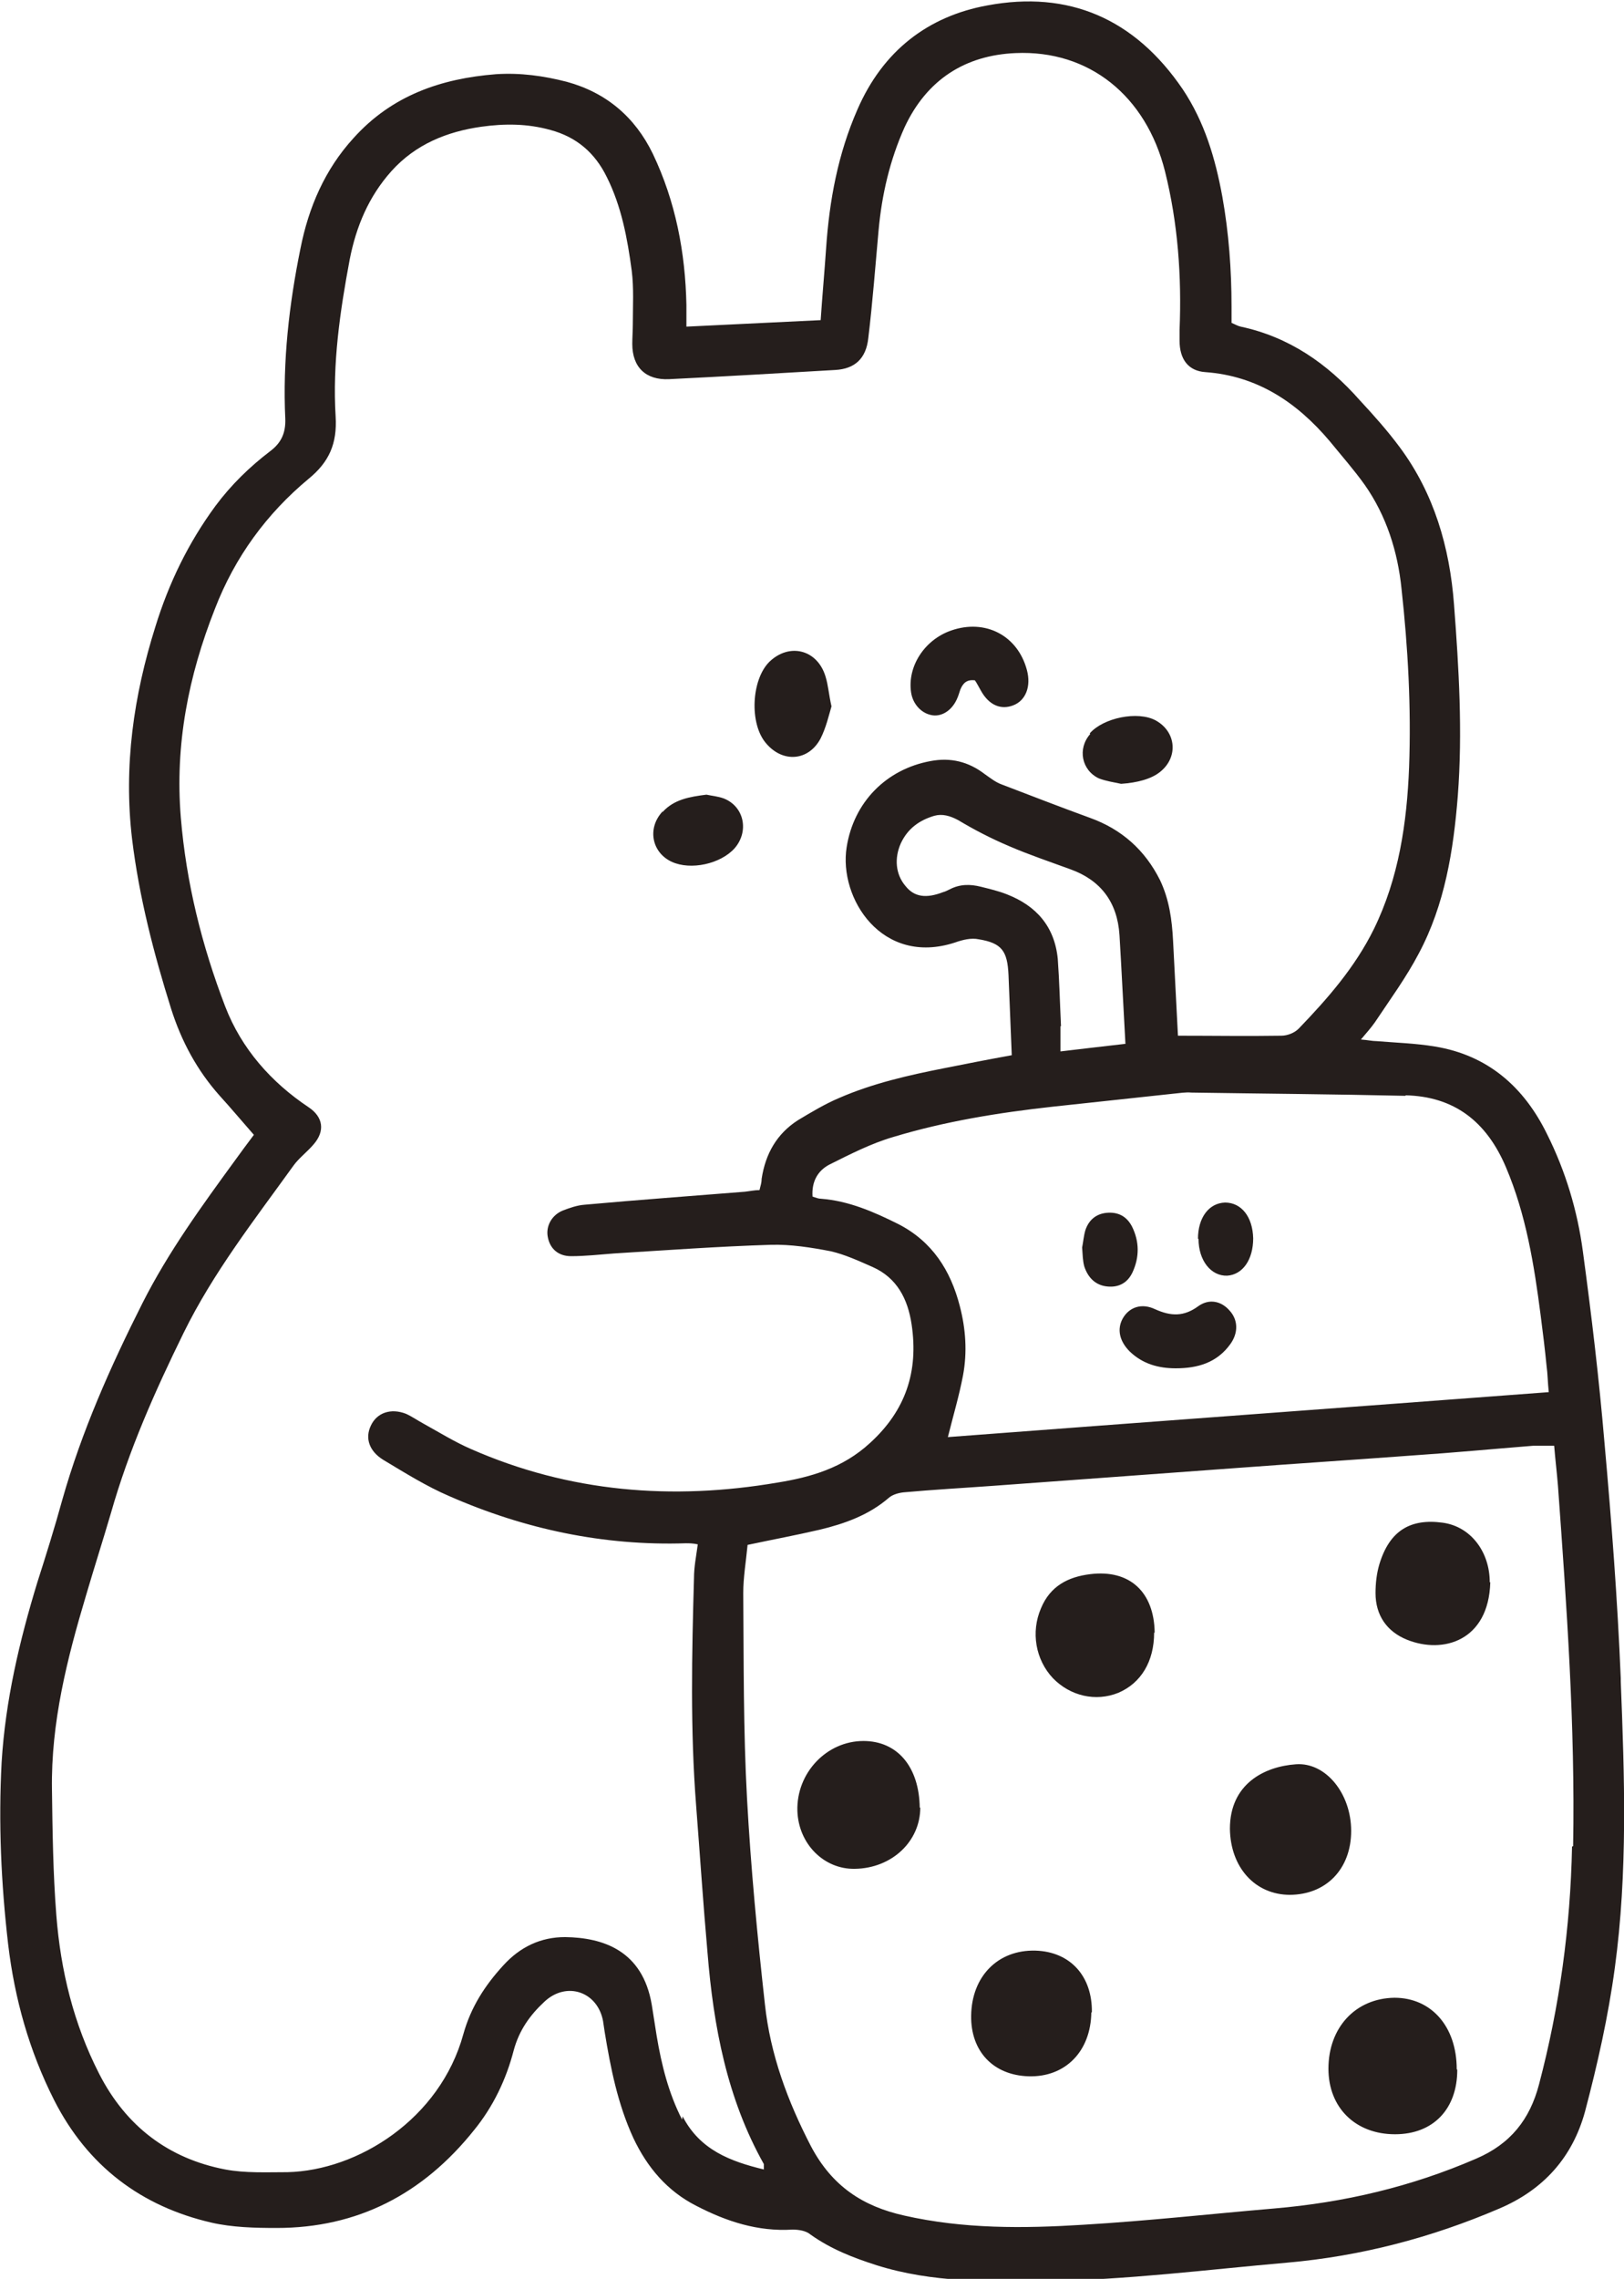 ﻿<?xml version="1.0" encoding="UTF-8"?>
<svg preserveAspectRatio="xMidYMid meet" id="uuid-6b777a00-3d58-4e01-abfc-d86248e672ac" data-name="圖層 1" xmlns="http://www.w3.org/2000/svg" width="300" height="420.7" viewBox="0 0 300 420.7">
  <path d="M299.4,309.8c-.6-14.5-1.7-28.9-3-43.4-1-11.8-2.4-23.6-4-35.4-1-7.5-3.2-14.8-6.6-21.6-4.3-8.8-11-14.6-20.7-16.2-3.6-.6-7.2-.7-10.8-1-.8,0-1.6-.2-2.9-.3,1.1-1.3,1.9-2.2,2.6-3.2,2.8-4.2,5.8-8.3,8.1-12.7,4.8-9,6.4-19,7.2-29.1.9-11.8.2-23.5-.7-35.3-.8-10.6-3.7-20.5-10-29-2.3-3.1-4.8-5.9-7.4-8.7-6-6.8-13.1-11.7-22-13.6-.5-.1-1-.4-1.7-.7,0-1,0-2,0-3,0-6.8-.5-13.6-1.7-20.3-1.3-7.1-3.3-13.8-7.3-19.8-8.9-13.1-21.1-18.3-36.1-15.5-11,2-19.3,8.4-24,19.2-3.6,8.2-5.2,16.8-5.8,25.7-.3,4.4-.7,8.7-1,13.2-8.4.4-16.5.8-24.8,1.2,0-1.5,0-2.7,0-4-.2-9.7-2-19.1-6.2-27.9-3.3-6.8-8.6-11.3-15.9-13.3-4.3-1.1-8.6-1.7-13.1-1.4-10.1.8-19.2,3.9-26.3,11.8-5.3,5.8-8.3,12.8-9.8,20.4-2.1,10.3-3.3,20.8-2.8,31.4.1,2.7-.8,4.5-2.8,6-3.8,2.9-7.2,6.2-10.1,10.1-5,6.8-8.6,14.2-11.1,22.3-4,12.7-5.9,25.7-4.3,39.2,1.3,10.7,4,21.1,7.2,31.3,1.9,6,4.8,11.4,9,16.1,2.1,2.3,4.1,4.7,6.3,7.2-1.3,1.7-2.3,3.1-3.4,4.6-6.2,8.5-12.4,17-17.2,26.5-5.9,11.7-11.2,23.6-14.8,36.3-1.4,5.1-3,10.2-4.6,15.2-3.3,10.8-5.9,21.8-6.6,33.2-.6,11.2-.1,22.4,1.2,33.6,1.2,10.1,3.9,19.7,8.5,28.8,6.2,12.2,16.1,19.6,29,22.6,3.9.9,8.1,1,12.1,1,14.9,0,27-6.2,36.5-18.1,3.5-4.3,5.9-9.3,7.3-14.7,1-3.7,3-6.5,5.7-9,4.1-3.8,9.8-1.8,10.8,3.6.1.7.2,1.3.3,2,1.1,6.7,2.4,13.3,5.3,19.6,2.6,5.5,6.3,9.8,11.6,12.5,5.6,2.9,11.4,4.8,17.8,4.4,1.1,0,2.5.2,3.3.9,3.8,2.7,7.9,4.3,12.3,5.7,10.2,3.2,20.7,3,31.1,2.9,15-.2,29.8-2.1,44.7-3.4,13.6-1.2,26.6-4.6,39.2-10,8.2-3.5,13.5-9.5,15.8-17.9,2.3-8.7,4.3-17.6,5.5-26.5,2.4-17.6,1.8-35.3,1.1-52.9ZM259.6,202.2c9,.2,15,4.8,18.6,13.3,3.7,8.7,5.2,18,6.4,27.3.4,3.1.8,6.3,1.1,9.4.2,1.4.2,2.9.4,4.8-37.1,2.8-74.1,5.5-111,8.3,1-4,2.1-7.7,2.8-11.4.8-4.3.5-8.6-.6-12.8-1.7-6.6-5.1-11.9-11.3-15.1-4.6-2.3-9.2-4.3-14.3-4.7-.5,0-1-.2-1.6-.4-.2-2.8,1-4.8,3.1-5.9,3.8-1.9,7.7-3.9,11.8-5.1,9.6-2.9,19.5-4.5,29.5-5.6,7.4-.8,14.9-1.6,22.3-2.4,1.1-.1,2.2-.3,3.3-.2,13.2.2,26.4.3,39.6.6ZM196,189.5c-.2-4.2-.3-8.4-.6-12.5-.6-6-4-9.8-9.4-11.9-1.5-.6-3.2-1-4.8-1.4-2-.5-3.9-.5-5.8.5-.4.2-.8.4-1.2.5-3.1,1.2-5.3.9-6.9-1.1-1.9-2.2-2.1-5.2-.9-7.9,1.3-2.8,3.5-4.3,6.2-5.1,1.5-.4,2.9,0,4.4.8,3,1.8,6.1,3.4,9.4,4.8,3.7,1.6,7.6,2.9,11.4,4.3,5.5,2,8.6,6,9,12.1.4,6.5.7,13.1,1.1,20.1-4.3.5-7.9.9-12,1.4,0-1.8,0-3.3,0-4.7ZM126,391.3c-2.5-4.9-3.8-10.1-4.7-15.5-.3-1.9-.6-3.8-.9-5.7-1.7-10.1-9.1-12.4-16-12.5-4.5,0-8.3,1.8-11.4,5.2-3.4,3.7-6,7.7-7.4,12.7-4.3,15.7-19.5,25.2-32.5,25.5-3.8,0-7.8.2-11.5-.5-10.4-2-18.3-7.9-23.3-17.7-4.7-9.2-7.1-19-7.9-29.3-.6-7.7-.7-15.4-.8-23.1-.2-12.4,2.8-24.2,6.3-35.9,1.5-5.1,3.1-10.1,4.6-15.2,3.3-11.6,8.1-22.4,13.4-33.2,5.5-11.2,13.1-20.9,20.3-30.9,1-1.4,2.5-2.5,3.7-3.9,2.2-2.5,1.8-5.1-.9-6.9-6.9-4.6-12.4-10.8-15.4-18.6-4.3-11.2-7.2-22.8-8.2-34.9-1.1-13.4,1.4-26.1,6.3-38.5,3.7-9.6,9.6-17.6,17.3-24,3.8-3.1,5.3-6.5,5-11.5-.6-9.8.8-19.4,2.6-29,1.2-6.1,3.5-11.6,7.7-16.3,4.5-5,10.3-7.3,16.6-8.2,4.3-.6,8.5-.6,12.8.6,4.8,1.3,8.2,4.2,10.4,8.7,2.7,5.4,3.8,11.3,4.6,17.3.4,3.2.2,6.5.2,9.8,0,1.2-.1,2.5-.1,3.7,0,4.3,2.5,6.7,6.8,6.5,10.2-.5,20.4-1.1,30.7-1.7,3.6-.2,5.7-2.1,6.1-5.9.8-6.6,1.3-13.3,1.9-19.9.6-6.6,2.1-13,4.8-19,4.1-8.8,11.2-13.3,20.5-13.7,13.6-.6,24.1,7.9,27.6,21.8,2.4,9.6,3.1,19.4,2.7,29.3,0,.7,0,1.4,0,2,0,3.4,1.6,5.6,4.8,5.8,9.5.7,16.8,5.5,22.9,12.7,2.2,2.7,4.5,5.3,6.5,8.1,4,5.7,6.1,12.3,6.8,19.2,1.2,10.9,1.8,21.9,1.4,32.9-.4,10.3-1.9,20.5-6.5,29.9-3.5,7.1-8.6,12.9-13.9,18.4-.8.8-2.1,1.3-3.2,1.3-6.3.1-12.5,0-19.1,0-.3-5.8-.6-11.7-.9-17.5-.2-3.9-.7-7.6-2.4-11.2-2.8-5.6-7.1-9.4-12.9-11.5-5.5-2-10.9-4.1-16.4-6.2-1.1-.4-2.1-1.2-3.1-1.9-3-2.3-6.3-3.1-10-2.4-8.2,1.5-14.2,7.6-15.5,15.9-1.5,9.4,6.5,22,20,17.6,1.4-.5,3-.9,4.4-.6,4.3.7,5.3,2.2,5.5,6.6.2,4.8.4,9.7.6,14.8-4.4.8-8.5,1.6-12.5,2.4-6.6,1.3-13.2,2.8-19.4,5.5-2.6,1.1-5.1,2.6-7.6,4.1-3.9,2.5-6,6.2-6.7,10.8,0,.7-.2,1.3-.4,2.1-.9,0-1.8.2-2.7.3-9.9.8-19.7,1.5-29.6,2.4-1.4.1-2.8.6-4.1,1.1-2.1.9-3.1,3-2.7,4.9.4,2.1,1.9,3.5,4.3,3.5,2.6,0,5.3-.3,7.9-.5,9.7-.6,19.3-1.3,29-1.6,3.7-.1,7.5.5,11.1,1.2,2.6.6,5.2,1.8,7.7,2.9,4.5,2,6.5,5.9,7.2,10.6,1.3,8.7-1.1,15.9-7.7,21.9-5,4.6-10.9,6.3-17.1,7.3-19.4,3.3-38.4,1.8-56.6-6.2-3-1.3-5.9-3.1-8.8-4.7-1.1-.6-2.1-1.3-3.2-1.8-2.8-1.1-5.4-.2-6.5,2.2-1.1,2.3-.3,4.7,2.3,6.3,4,2.4,8,4.9,12.2,6.7,13.9,6.1,28.5,9.2,43.7,8.7.6,0,1.3,0,2.2.2-.3,2.2-.7,4.2-.7,6.2-.4,14-.7,28.1.4,42.1.7,9,1.3,18.1,2.1,27.1,1.1,13.6,3.6,26.9,10.4,39,0,.2,0,.4,0,1-6.2-1.5-11.8-3.6-15-9.8ZM290.4,340.9c-.3,14.9-2.3,29.5-6.1,43.9-1.7,6.5-5.3,11-11.6,13.7-12,5.2-24.4,8.1-37.3,9.2-11.7,1-23.4,2.3-35.2,3-11.1.7-22.2.8-33.2-1.7-7.6-1.7-13.3-5.4-17.2-12.8-4.3-8.3-7.5-16.9-8.5-26.2-1.4-12.6-2.6-25.2-3.3-37.9-.7-12.7-.6-25.3-.7-38,0-2.9.5-5.8.8-8.9,4.7-1,9-1.8,13.3-2.8,4.6-1.1,9.1-2.7,12.8-5.9.7-.6,1.8-.9,2.7-1,5.5-.5,11-.8,16.5-1.2,15-1.1,30.1-2.2,45.1-3.3,10.8-.8,21.5-1.5,32.3-2.3,7.5-.5,14.9-1.2,22.4-1.8,1.2,0,2.4,0,3.9,0,.2,2.5.5,4.9.7,7.4,1.6,22.1,3.2,44.3,2.8,66.5ZM168.3,127.8c-.7-4.8,2.5-9.7,7.4-11.4,6.3-2.2,12.3.9,14,7.3.8,3-.2,5.6-2.5,6.5-2.3.9-4.5,0-6-2.7-.4-.7-.7-1.3-1.1-1.9-1.5-.2-2.2.5-2.7,1.7-.2.6-.4,1.3-.7,1.9-1,2.1-2.9,3.2-4.7,2.8-1.9-.4-3.4-2.1-3.7-4.2ZM141.5,137.2c-3.1-3.6-2.7-11.7.6-15,3.7-3.6,8.9-2.3,10.4,2.7.5,1.6.6,3.3,1.1,5.5-.5,1.7-1,3.9-2,5.9-2.2,4.2-7,4.6-10.1.9ZM122.4,149.9c2.1-2.3,4.9-2.8,8.1-3.2.9.2,2.1.3,3.2.7,3.8,1.5,4.7,6.1,2,9.2-2.6,2.9-8.1,4.1-11.6,2.5-3.7-1.7-4.6-6.2-1.7-9.3ZM201.3,135.4c2.5-2.9,8.9-4.2,12.2-2.4,3.8,2.1,4.2,6.8.8,9.5-1.6,1.3-4.2,2-7.2,2.2-1.4-.3-2.8-.5-4.1-1-3.2-1.5-4-5.5-1.6-8.2ZM269.2,382.1c0,7.2-4.4,11.9-11.5,11.9-7.3,0-12.3-4.9-12.3-12.1,0-7.6,5-13,12.2-13.1,6.8,0,11.5,5.3,11.5,13.2ZM238.3,349.8c-6.4,0-11-5-11.1-12.2,0-8.3,6.4-11.5,12.2-11.9,5.5-.4,10.2,5.4,10.2,12.3,0,7-4.6,11.8-11.4,11.8ZM170,333.7c0,6.2-5.2,11.2-12.1,11.3-5.7.1-10.4-4.6-10.6-10.7-.2-7,5.4-12.9,12.2-12.9,6.3,0,10.3,4.8,10.4,12.3ZM201.6,371.5c-.1,7.2-4.8,12-11.6,11.8-6.5-.2-10.7-4.6-10.6-11.2.1-7.3,5-12.2,11.9-12,6.4.2,10.5,4.7,10.4,11.4ZM213.2,301.4c0,5.3-2.4,9.3-6.6,11.1-4.2,1.7-8.9.6-12.1-2.7-3.2-3.4-4.1-8.5-2.2-12.9,1.7-4.1,5-5.8,9.1-6.3,7.3-.9,11.8,3.3,11.9,10.8ZM275.3,292.1c-.3,10.8-8.7,13.3-15.4,10.6-3.7-1.5-5.8-4.5-5.8-8.6,0-1.8.2-3.6.7-5.3,1.9-6.3,5.8-8.5,11.7-7.7,5.2.7,8.7,5.4,8.7,11ZM227.1,241.9c1.6,1.7,1.7,4.1.2,6.2-2.5,3.5-6.1,4.5-10.1,4.5-3.2,0-6.1-.8-8.5-3.1-1.9-1.9-2.4-4.1-1.3-6.1,1.2-2.1,3.5-2.9,6-1.7,2.9,1.3,5.3,1.4,8-.6,2-1.4,4.2-.9,5.7.8ZM204.6,237.5c-2.2-.2-3.6-1.6-4.3-3.7-.3-1.1-.3-2.2-.4-3.5.2-1,.3-2.2.6-3.2.6-1.8,1.9-3,3.9-3.2,2.1-.2,3.7.6,4.7,2.5,1.4,2.8,1.4,5.7.1,8.5-.9,1.9-2.5,2.8-4.6,2.6ZM221.3,228.7c0-3.9,2-6.6,5-6.7,3,0,5.1,2.6,5.2,6.6,0,3.9-1.9,6.7-4.8,6.9-3,.1-5.3-2.8-5.3-6.8Z" style="fill: #251e1c;"/>
</svg>